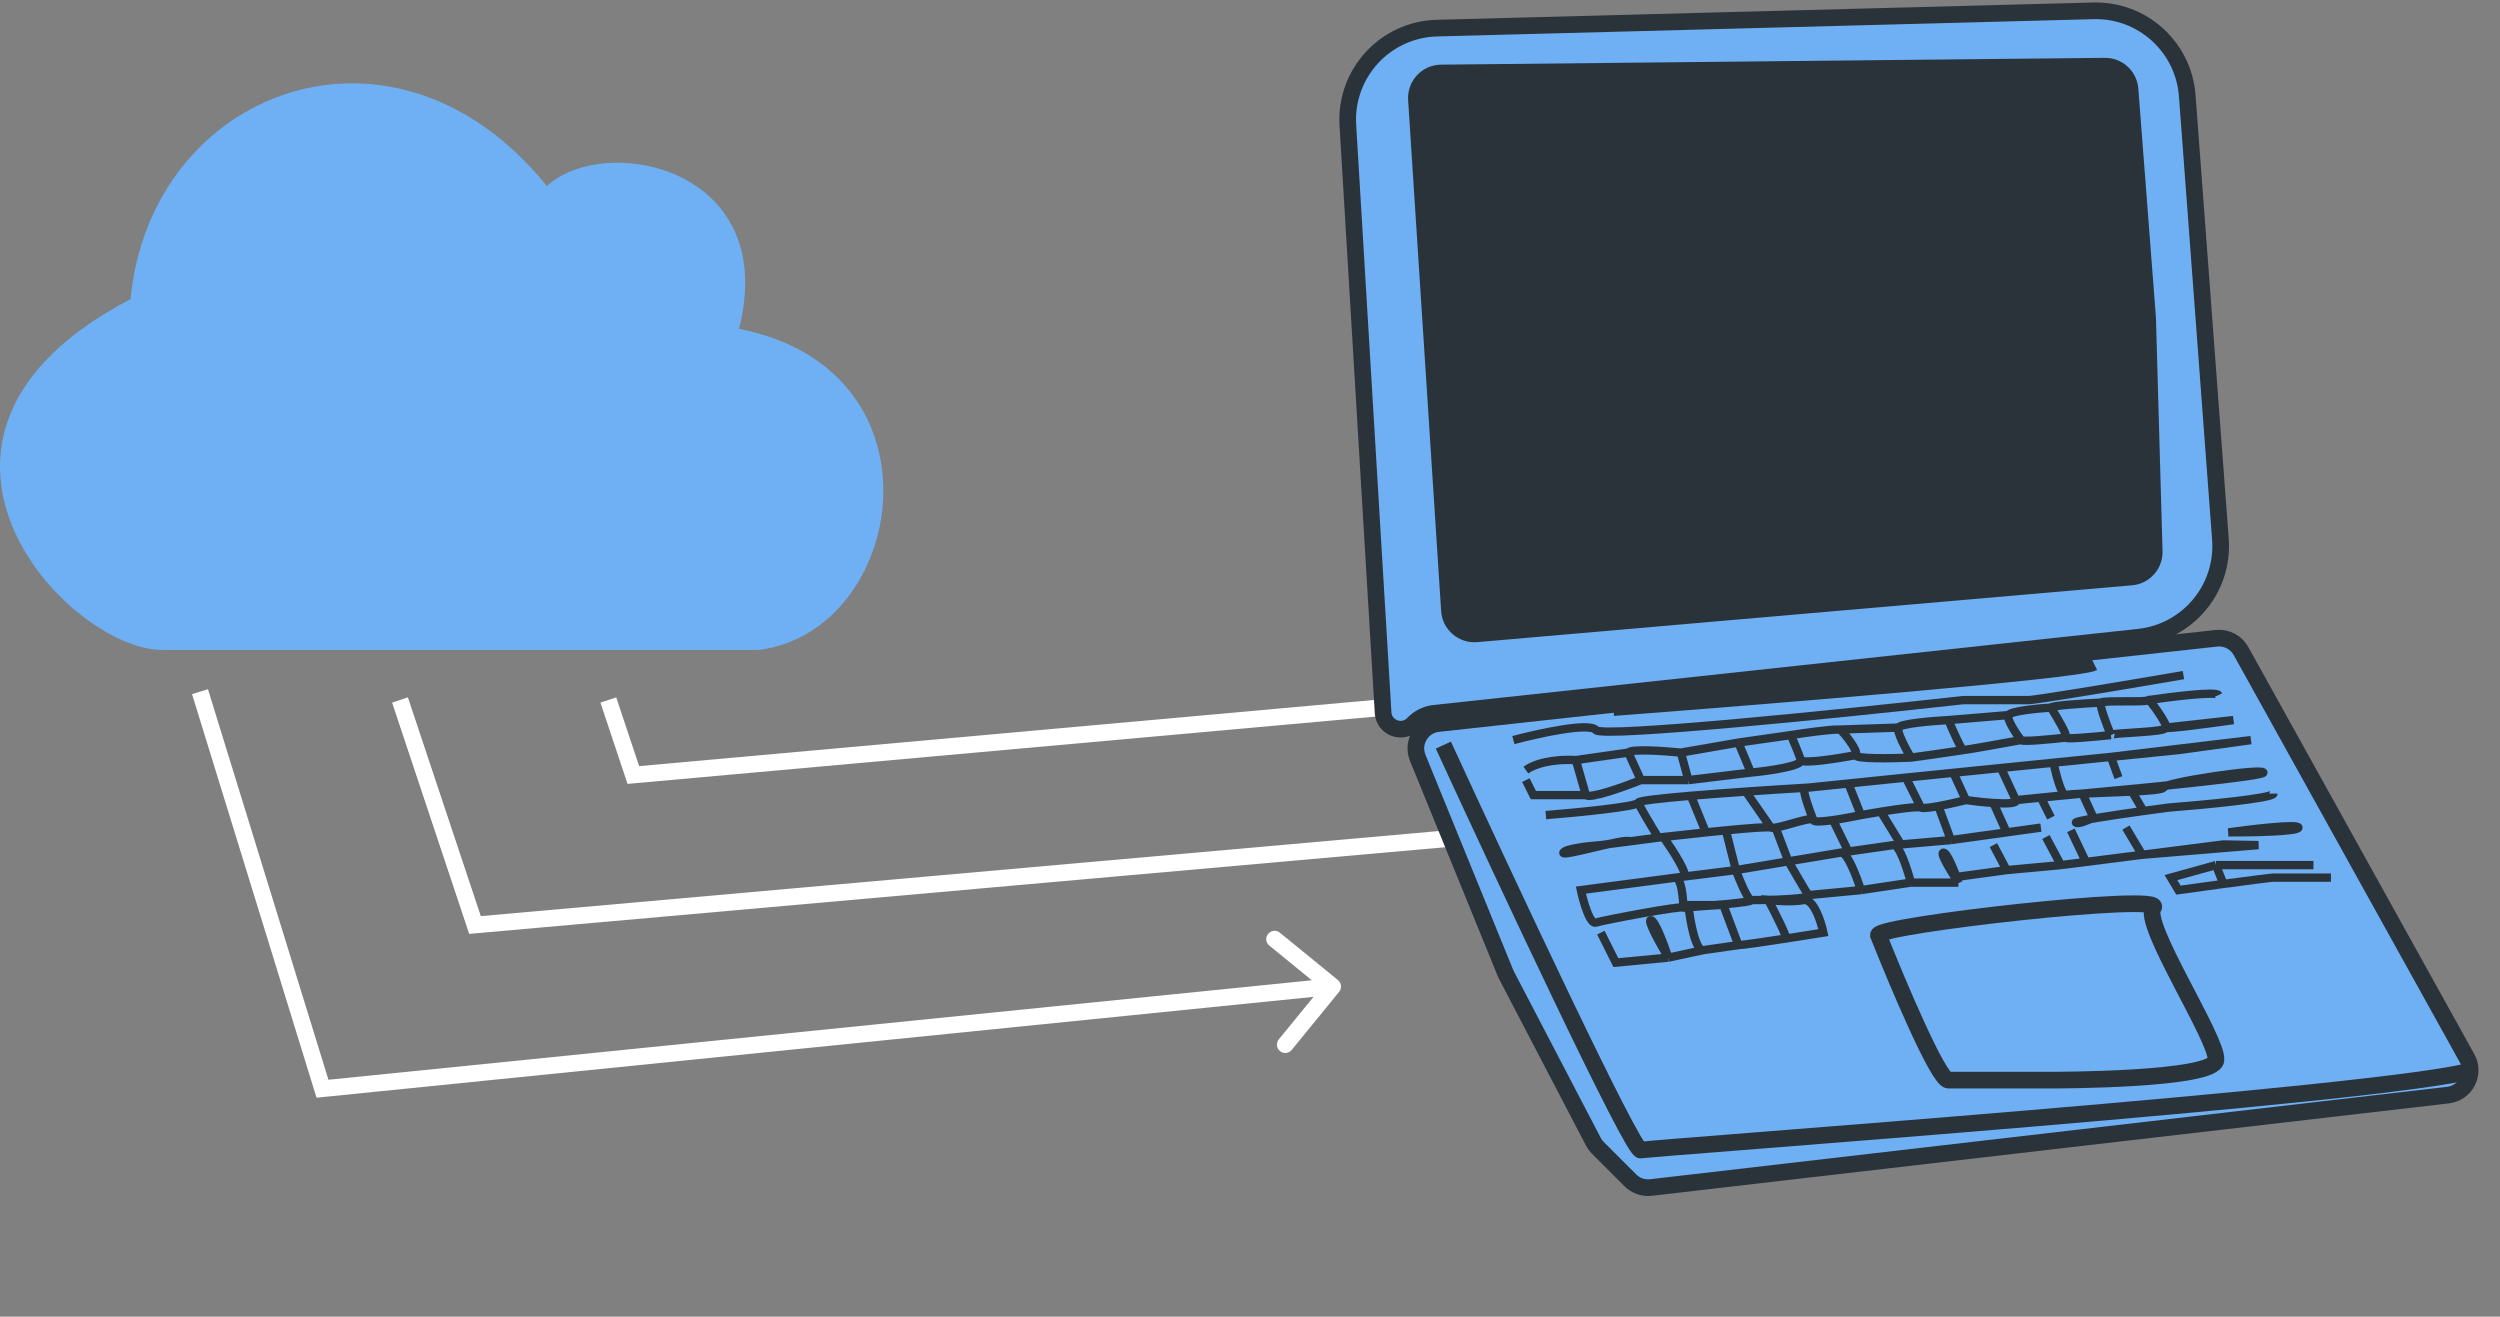 <svg width="150" height="79" viewBox="0 0 150 79" fill="none" xmlns="http://www.w3.org/2000/svg">
<rect x="0" y="0" width="150" height="79" fill="#808080" stroke="none"/>
<path d="M28.5 55.5L28.026 55.658L28.151 56.033L28.544 55.998L28.5 55.5ZM97.697 49.71C97.875 49.498 97.847 49.183 97.635 49.005L94.184 46.117C93.972 45.94 93.657 45.968 93.48 46.18C93.302 46.392 93.33 46.707 93.542 46.884L96.61 49.451L94.042 52.519C93.865 52.731 93.893 53.046 94.105 53.223C94.317 53.401 94.632 53.373 94.809 53.161L97.697 49.71ZM23.526 42.158L28.026 55.658L28.974 55.342L24.474 41.842L23.526 42.158ZM28.544 55.998L97.358 49.887L97.27 48.891L28.456 55.002L28.544 55.998Z" fill="white"/>
<path d="M88 42L88.045 42.498L88.249 42.48L88.382 42.323L88 42ZM96.674 32.274C96.651 31.999 96.409 31.795 96.134 31.818L91.65 32.197C91.374 32.22 91.17 32.462 91.194 32.737C91.217 33.012 91.459 33.216 91.734 33.193L95.72 32.856L96.056 36.842C96.079 37.117 96.321 37.322 96.597 37.298C96.872 37.275 97.076 37.033 97.053 36.758L96.674 32.274ZM38 46.5L37.526 46.658L37.651 47.033L38.045 46.998L38 46.5ZM88.382 42.323L96.558 32.639L95.794 31.994L87.618 41.677L88.382 42.323ZM36.026 42.158L37.526 46.658L38.474 46.342L36.974 41.842L36.026 42.158ZM38.045 46.998L88.045 42.498L87.955 41.502L37.955 46.002L38.045 46.998Z" fill="white"/>
<path d="M44.343 19.73C46.803 10.024 36.274 7.954 32.815 11.166C23.593 -0.253 8.991 5.457 7.838 17.946C-7.917 26.154 3.996 39 9.76 39H45.496C54.335 37.929 57.025 22.228 44.343 19.73Z" fill="#6EB0F3"/>
<path d="M85.064 45.471C84.688 44.548 85.299 43.522 86.29 43.414L132.983 38.297C133.584 38.231 134.165 38.531 134.458 39.059L148.02 63.487C148.539 64.421 147.943 65.583 146.882 65.706L99.055 71.251C98.6 71.303 98.146 71.145 97.822 70.821L95.872 68.872C95.764 68.764 95.674 68.64 95.603 68.505L90.355 58.447L85.064 45.471Z" fill="#6EB0F3" stroke="#2B333A"/>
<path d="M92.751 48.906C94.602 48.756 98.302 48.396 98.302 48.156M98.302 48.156C98.302 48.276 99.102 49.606 99.502 50.256M98.302 48.156C98.302 48.049 99.653 47.898 101.453 47.746M114.354 46.656L117.204 46.368M114.354 46.656L110.904 47.01M114.354 46.656L115.254 48.456M126.656 45.414L130.706 45.005L135.057 44.406L126.656 45.414ZM126.656 45.414L127.106 46.656M126.656 45.414L123.205 45.763M123.205 45.763C123.355 46.46 123.715 47.826 123.955 47.706M123.205 45.763L120.055 46.08M123.955 47.706L122.455 47.856M123.955 47.706C124.264 47.678 124.598 47.649 124.95 47.617M123.955 47.706C124.028 47.669 124.411 47.642 124.95 47.617M120.955 48.006L120.055 46.08M120.955 48.006L122.455 47.856M120.955 48.006C121.051 48.212 120.388 48.229 119.605 48.178M120.055 46.08L117.204 46.368M117.955 48.006L117.204 46.368M117.955 48.006C117.532 48.111 116.871 48.264 116.304 48.368M117.955 48.006C118.404 48.068 119.036 48.141 119.605 48.178M115.254 48.456C115.085 48.371 113.916 48.53 112.854 48.701M115.254 48.456C115.368 48.513 115.798 48.46 116.304 48.368M111.654 48.906L110.904 47.01M111.654 48.906C111.207 49 110.551 49.125 109.981 49.206M111.654 48.906C111.98 48.847 112.407 48.773 112.854 48.701M108.803 49.206C108.547 48.566 108.087 47.282 108.295 47.268M108.803 49.206C108.803 48.955 107.221 49.547 106.533 49.656M108.803 49.206C108.803 49.333 109.337 49.297 109.981 49.206M106.253 49.656L104.753 47.496M106.253 49.656C106.132 49.596 104.96 49.685 103.553 49.821M106.253 49.656C106.302 49.68 106.401 49.677 106.533 49.656M99.502 50.256L97.777 50.481M99.502 50.256C99.598 50.245 99.698 50.233 99.802 50.221M97.777 50.481L96.052 50.706C95.352 50.756 93.922 50.916 93.802 51.156C93.652 51.456 97.552 50.256 97.777 50.481ZM101.453 47.746L102.353 49.942M101.453 47.746C102.465 47.661 103.618 47.575 104.753 47.496M102.353 49.942C101.443 50.037 100.529 50.138 99.802 50.221M102.353 49.942C102.759 49.9 103.165 49.859 103.553 49.821M104.753 47.496C106.036 47.407 107.294 47.328 108.295 47.268M108.295 47.268C108.366 47.264 108.435 47.26 108.503 47.256L110.904 47.01M122.455 47.856L123.055 49.056M122.455 47.856L124.95 47.617M124.95 47.617C129.094 47.24 135.807 46.577 135.807 46.356C135.807 46.056 129.806 46.956 129.806 47.256C129.806 47.373 128.965 47.444 127.92 47.496M124.95 47.617L125.605 49.056C125.305 49.206 124.675 49.476 124.555 49.356C124.462 49.263 126.707 48.924 128.606 48.659M124.95 47.617C125.764 47.578 126.933 47.546 127.92 47.496M136.407 47.617C136.407 47.895 132.206 48.292 130.106 48.456C129.679 48.512 129.157 48.583 128.606 48.659M127.92 47.496L128.606 48.659M122.455 49.656L120.396 49.942M117.054 50.406L114.054 50.667M117.054 50.406L116.304 48.368M117.054 50.406L120.396 49.942M113.604 50.706L110.904 51.092M113.604 50.706L114.054 50.667M113.604 50.706C113.964 50.655 114.454 52.185 114.654 52.956M110.454 51.156L107.303 51.681M110.454 51.156L110.904 51.092M110.454 51.156C110.832 51.093 111.411 52.63 111.654 53.407M104.153 52.206L101.002 52.6M104.153 52.206L103.553 49.821M104.153 52.206L107.303 51.681M104.153 52.206C104.353 52.757 104.813 53.887 105.053 54.007M100.552 52.657L94.852 53.407C95.002 54.107 95.392 55.477 95.752 55.357C96.202 55.207 101.002 54.307 101.002 54.457M100.552 52.657C101.002 52.806 101.002 54.607 101.002 54.457M100.552 52.657L101.002 52.6M101.002 54.457C102.453 54.357 105.293 54.127 105.053 54.007M99.802 50.221C100.352 50.996 101.363 52.555 101.002 52.6M107.303 51.681L106.533 49.656M107.303 51.681C107.634 52.256 108.337 53.467 108.503 53.707M109.981 49.206L110.904 51.092M114.054 50.667L112.854 48.701M119.605 48.178L120.396 49.942M105.053 54.007C106.273 54.007 108.67 53.947 108.503 53.707M108.503 53.707L111.654 53.407M111.654 53.407L114.654 52.956M114.654 52.956H117.505M117.505 52.956C117.304 52.356 116.844 51.156 116.604 51.156C116.364 51.156 117.104 52.356 117.505 52.956ZM117.505 52.6L120.396 52.206M120.396 52.206L123.655 51.906M120.396 52.206L119.605 50.706M123.655 51.906L125.155 51.716M123.655 51.906L122.755 50.221M128.531 51.287L133.406 50.667L135.507 50.706L128.531 51.287ZM128.531 51.287L127.556 49.656M128.531 51.287L125.155 51.716M125.155 51.716L124.255 49.821M133.706 49.942C135.107 49.947 137.907 49.896 137.907 49.656C137.907 49.416 135.107 49.747 133.706 49.942Z" stroke="#2B333A" stroke-width="0.5"/>
<path d="M96.052 55.957L96.952 57.757L100.102 57.457M100.102 57.457C99.853 56.707 99.292 55.207 99.052 55.207C98.812 55.207 99.652 56.707 100.102 57.457ZM100.102 57.457L102.203 57.007M102.203 57.007L104.303 56.707M102.203 57.007C101.723 57.076 101.403 55.235 101.303 54.307H103.403L104.303 56.707M104.303 56.707C104.525 56.707 105.826 56.517 107.153 56.312M107.153 56.312C107.977 56.185 108.81 56.053 109.404 55.957C109.254 55.257 108.804 53.887 108.203 54.007C107.603 54.127 106.553 54.057 106.103 54.007C106.503 54.767 107.273 56.293 107.153 56.312Z" stroke="#2B333A" stroke-width="0.5"/>
<path d="M116.904 64.808C116.304 64.808 113.854 59.007 112.704 56.107C112.704 55.507 129.956 53.557 129.206 54.457C128.456 55.357 133.106 62.408 132.956 63.608C132.806 64.808 123.355 64.808 123.055 64.808H116.904Z" stroke="#2B333A"/>
<path d="M96.802 42.455C106.003 41.755 124.645 40.235 125.606 39.755" stroke="#2B333A"/>
<path d="M90.801 44.405C92.302 44.005 95.392 43.325 95.752 43.805C96.112 44.285 110.604 42.805 117.805 42.005C118.905 42.005 121.225 42.005 121.705 42.005C122.185 42.005 128.106 41.005 131.006 40.505" stroke="#2B333A" stroke-width="0.5"/>
<path d="M139.857 52.657C138.807 52.657 136.647 52.657 136.407 52.657C136.262 52.657 134.878 52.838 133.406 53.036M136.407 51.906H138.807H132.956M132.956 51.906L133.406 53.036M132.956 51.906L130.256 52.657L130.706 53.407C131.423 53.307 132.434 53.168 133.406 53.036" stroke="#2B333A" stroke-width="0.5"/>
<path d="M91.552 46.806L92.002 47.706H95.152M95.152 47.706L94.552 45.606M95.152 47.706C95.392 47.946 97.452 47.206 98.452 46.806M94.552 45.606L97.702 45.156M94.552 45.606C93.902 45.556 92.392 45.606 91.552 46.206M97.702 45.156L98.452 46.806M97.702 45.156C97.822 44.916 99.853 45.056 100.853 45.156M98.452 46.806H101.303M101.303 46.806L100.853 45.156M101.303 46.806L105.053 46.356M100.853 45.156L104.303 44.556M104.303 44.556L105.053 46.356M104.303 44.556L107.453 44.105M105.053 46.356C106.103 46.256 108.174 45.966 108.054 45.606M108.054 45.606C107.934 45.245 107.603 44.456 107.453 44.105M108.054 45.606C108.174 45.846 110.304 45.506 111.354 45.306M107.453 44.105C108.27 43.977 109.811 43.759 110.304 43.776M111.354 45.306C111.504 45.005 110.604 43.955 110.454 43.805C110.437 43.788 110.384 43.779 110.304 43.776M111.354 45.306C111.234 45.546 113.504 45.506 114.654 45.456M114.654 45.456C114.354 44.956 113.784 43.895 113.904 43.655M114.654 45.456C114.774 45.451 116.805 45.154 117.805 45.005M113.904 43.655C114.024 43.415 115.955 43.255 116.905 43.205M113.904 43.655L110.304 43.776M116.905 43.205C117.155 43.805 117.685 45.005 117.805 45.005M116.905 43.205L120.505 42.905M117.805 45.005C117.925 45.005 120.155 44.605 121.255 44.405M121.255 44.405C120.955 44.005 120.385 43.145 120.505 42.905M121.255 44.405C121.343 44.526 123.092 44.355 123.955 44.255M120.505 42.905C120.625 42.665 122.255 42.505 123.055 42.455M123.055 42.455C123.405 43.005 124.076 44.135 123.955 44.255M123.055 42.455C123.055 42.335 125.056 42.205 126.056 42.155M123.955 44.255C123.835 44.375 125.706 44.205 126.656 44.105M126.656 44.105C126.406 43.505 125.936 42.275 126.056 42.155M126.656 44.105C126.594 43.955 130.035 43.955 129.956 43.655M126.056 42.155C126.206 42.005 128.906 42.155 128.906 42.005M128.906 42.005C128.906 41.855 130.106 43.505 129.956 43.655M128.906 42.005C130.256 41.805 132.987 41.465 133.107 41.705M129.956 43.655C129.836 43.775 132.607 43.405 134.007 43.205L129.956 43.655Z" stroke="#2B333A" stroke-width="0.5"/>
<path d="M86.601 44.706C90.351 52.856 97.972 69.129 98.452 69.008C99.052 68.859 143.308 65.708 148.408 64.208" stroke="#2B333A"/>
<path d="M80.871 7.514C80.684 4.41 83.107 1.769 86.216 1.687L125.605 0.65C128.538 0.573 131.015 2.812 131.234 5.738L133.225 32.353C133.446 35.311 131.281 37.912 128.331 38.231L86.063 42.797C85.58 42.849 85.131 43.071 84.796 43.423C84.163 44.09 83.041 43.68 82.986 42.763L80.871 7.514Z" fill="#6EB0F3" stroke="#2B333A"/>
<path d="M84.986 5.975C84.93 5.117 85.607 4.388 86.467 4.379L126.29 3.97C127.08 3.962 127.74 4.567 127.801 5.355L128.857 19.079L129.253 33.083C129.275 33.877 128.675 34.551 127.883 34.619L88.594 38.03C87.756 38.103 87.022 37.472 86.968 36.632L84.986 5.975Z" fill="#2B333A" stroke="#2B333A"/>
<path d="M19.349 65.324L18.871 65.471L18.992 65.862L19.399 65.821L19.349 65.324ZM80.349 59.509C80.523 59.295 80.491 58.98 80.278 58.805L76.791 55.96C76.578 55.785 76.263 55.817 76.088 56.031C75.913 56.245 75.945 56.56 76.159 56.734L79.258 59.264L76.728 62.362C76.554 62.576 76.586 62.891 76.799 63.066C77.013 63.241 77.328 63.209 77.503 62.995L80.349 59.509ZM11.522 41.647L18.871 65.471L19.827 65.176L12.478 41.353L11.522 41.647ZM19.399 65.821L80.012 59.69L79.911 58.695L19.299 64.826L19.399 65.821Z" fill="white"/>
</svg>

